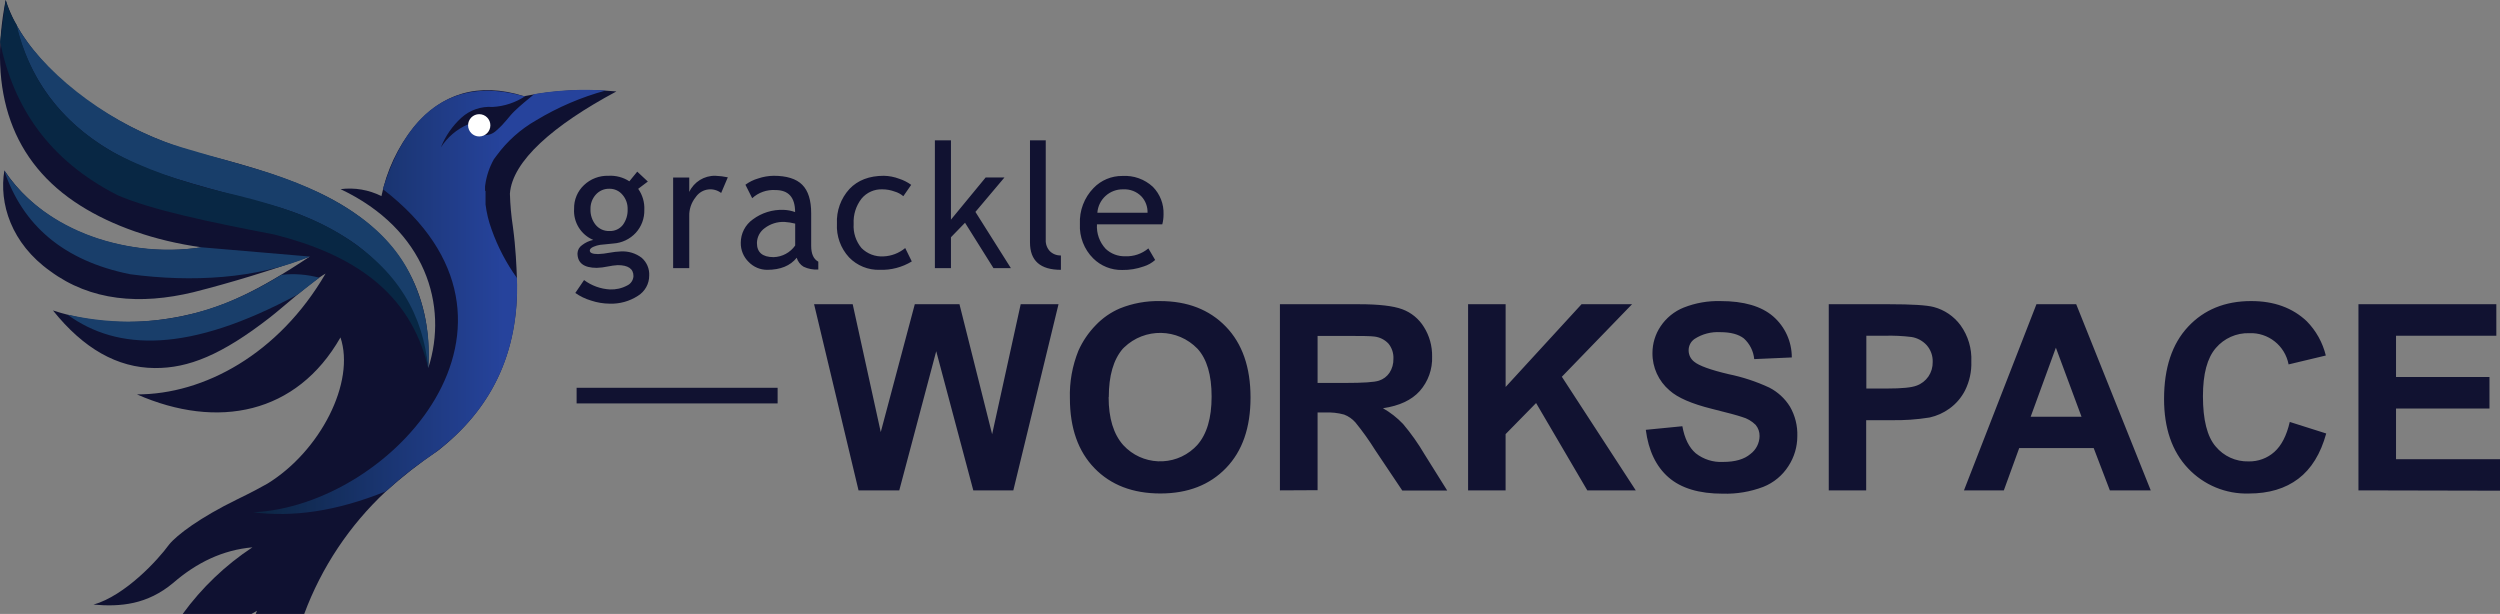 <?xml version="1.0" encoding="UTF-8"?> <svg xmlns="http://www.w3.org/2000/svg" xmlns:xlink="http://www.w3.org/1999/xlink" id="logo--grackle-workspace" viewBox="0 0 634.57 155.84"><rect x="0" y="0" width="634.57" height="155.84" fill="#808080" stroke="none"/><defs><style> .cls-1 { fill: #111231; } .cls-1, .cls-2, .cls-3, .cls-4, .cls-5, .cls-6, .cls-7 { stroke-width: 0px; } .cls-2 { fill: url(#linear-gradient); } .cls-3 { fill: #193e6a; } .cls-4 { fill: #082744; } .cls-5 { fill: #183e6a; } .cls-6 { fill: #fff; } .cls-7 { fill: #0f1131; } </style><linearGradient id="linear-gradient" x1="64.26" y1="2591.5" x2="153.72" y2="2591.5" gradientTransform="translate(0 -2514.86)" gradientUnits="userSpaceOnUse"><stop offset="0" stop-color="#0c2541"></stop><stop offset=".71" stop-color="#26439c"></stop></linearGradient></defs><path id="text--workspace" class="cls-1" d="M217.92,124.47l-11.28-47.25h9.8l7.12,32.46,8.64-32.46h11.34l8.29,33,7.25-33h9.6l-11.47,47.25h-10.16l-9.41-35.32-9.38,35.32h-10.34ZM271.57,101.14c-.13-4.15.61-8.27,2.16-12.12,1.07-2.4,2.56-4.6,4.4-6.48,1.73-1.82,3.81-3.26,6.11-4.25,3.24-1.31,6.71-1.94,10.2-1.87,6.96,0,12.53,2.16,16.71,6.48,4.18,4.32,6.27,10.32,6.27,18s-2.07,13.6-6.22,17.9c-4.15,4.3-9.69,6.45-16.63,6.46-7.02,0-12.61-2.14-16.76-6.42-4.15-4.28-6.23-10.18-6.24-17.7ZM281.4,100.81c0,5.33,1.24,9.39,3.71,12.17,4.76,5.18,12.82,5.53,18,.77.27-.25.52-.5.77-.77,2.44-2.74,3.66-6.85,3.66-12.32s-1.19-9.51-3.56-12.12c-5.05-5.25-13.4-5.4-18.65-.35-.12.11-.24.23-.35.35-2.36,2.75-3.54,6.84-3.54,12.27h-.04ZM324.88,124.47v-47.25h20.07c5.05,0,8.72.43,11,1.28,2.29.85,4.22,2.44,5.49,4.52,1.4,2.23,2.11,4.82,2.07,7.45.12,3.22-1,6.36-3.13,8.78-2.08,2.31-5.2,3.77-9.35,4.37,1.89,1.07,3.61,2.42,5.11,4,2.03,2.4,3.84,4.96,5.43,7.67l5.77,9.22h-11.4l-6.89-10.28c-1.52-2.44-3.19-4.77-5-7-.78-.89-1.77-1.58-2.87-2-1.56-.43-3.18-.6-4.8-.53h-1.94v19.72l-9.56.05ZM334.44,97.2h7c4.58,0,7.44-.19,8.58-.58,1.09-.35,2.03-1.05,2.67-2,.69-1.05,1.03-2.29,1-3.55.07-1.39-.38-2.76-1.25-3.84-.95-1.02-2.24-1.66-3.62-1.81-.77-.11-3.1-.17-7-.16h-7.38v11.94ZM372.64,124.47v-47.25h9.53v21l19.27-21h12.82l-17.82,18.41,18.76,28.84h-12.3l-13-22.17-7.74,7.89v14.28h-9.52ZM417.75,109.1l9.28-.91c.56,3.12,1.7,5.41,3.4,6.87,1.96,1.54,4.42,2.32,6.92,2.19,3.07,0,5.38-.67,6.94-2,1.45-1.07,2.31-2.76,2.34-4.56.02-1.04-.33-2.05-1-2.85-.96-.95-2.14-1.64-3.44-2-1.11-.39-3.66-1.07-7.63-2.06-5.12-1.27-8.71-2.82-10.77-4.67-2.79-2.37-4.39-5.85-4.35-9.51,0-2.4.71-4.75,2.05-6.75,1.44-2.16,3.49-3.83,5.9-4.79,2.96-1.17,6.13-1.72,9.31-1.64,5.93,0,10.39,1.3,13.39,3.9,3.01,2.62,4.73,6.42,4.72,10.41l-9.54.42c-.19-2.01-1.12-3.88-2.62-5.24-1.35-1.06-3.36-1.6-6-1.6-2.3-.13-4.58.46-6.51,1.71-.97.66-1.54,1.76-1.52,2.93,0,1.13.53,2.19,1.42,2.87,1.2,1,4.12,2.07,8.76,3.16,3.55.73,7.01,1.87,10.3,3.4,2.14,1.1,3.95,2.76,5.22,4.8,1.33,2.28,1.98,4.89,1.89,7.53,0,2.7-.78,5.34-2.26,7.6-1.52,2.38-3.75,4.23-6.38,5.27-3.28,1.25-6.77,1.83-10.28,1.73-6,0-10.59-1.38-13.76-4.14-3.17-2.76-5.1-6.78-5.78-12.07ZM464.19,124.47v-47.25h15.31c5.8,0,9.58.24,11.34.71,2.73.72,5.13,2.36,6.8,4.63,1.92,2.67,2.89,5.91,2.74,9.2.09,2.53-.46,5.04-1.58,7.31-.94,1.85-2.31,3.45-4,4.66-1.5,1.08-3.2,1.84-5,2.24-3.27.53-6.58.75-9.89.68h-6.22v17.82h-9.5ZM473.73,85.22v13.4h5.22c3.76,0,6.27-.24,7.54-.74,1.22-.44,2.26-1.25,3-2.32.73-1.08,1.11-2.36,1.08-3.67.06-1.56-.48-3.08-1.51-4.26-1.01-1.11-2.36-1.85-3.84-2.09-2.28-.28-4.57-.39-6.86-.32h-4.63ZM545.92,124.47h-10.38l-4.1-10.73h-18.91l-3.9,10.73h-10.12l18.4-47.25h10.09l18.92,47.25ZM528.35,105.78l-6.51-17.53-6.4,17.53h12.91ZM581.21,107.1l9.25,2.93c-1.42,5.16-3.78,8.99-7.08,11.49-3.3,2.5-7.48,3.75-12.55,3.75-5.84.18-11.47-2.16-15.47-6.42-4.04-4.29-6.06-10.15-6.06-17.58,0-7.87,2.03-13.98,6.09-18.33,4.06-4.35,9.41-6.53,16.05-6.52,5.78,0,10.47,1.71,14.08,5.12,2.37,2.41,4.04,5.42,4.84,8.7l-9.45,2.26c-.9-4.76-5.16-8.14-10-7.93-3.25-.09-6.36,1.3-8.47,3.77-2.18,2.52-3.27,6.59-3.27,12.22,0,6,1.07,10.25,3.22,12.76,2.06,2.49,5.15,3.89,8.38,3.8,2.41.05,4.75-.81,6.54-2.42,1.8-1.61,3.1-4.14,3.9-7.6ZM598.64,124.47v-47.25h35v8h-25.46v10.47h23.72v8h-23.72v12.86h26.39v8l-35.93-.08Z"></path><rect id="art--line" class="cls-1" x="146.36" y="98.43" width="51.02" height="3.97"></rect><path id="text--grackle" class="cls-1" d="M146.03,74.36l2.22-3.27c1.91,1.42,4.19,2.25,6.57,2.38,1.52.06,3.03-.28,4.37-1,.93-.43,1.55-1.35,1.6-2.38,0-1.86-1.33-2.79-4-2.79-.84.05-1.68.17-2.5.34-.92.2-1.86.32-2.81.35-3.27,0-4.9-1.23-4.9-3.7.04-.83.46-1.59,1.15-2.06.84-.65,1.81-1.11,2.85-1.33-3.14-1.33-5.09-4.51-4.86-7.91-.05-2.27.86-4.45,2.51-6,1.67-1.59,3.91-2.44,6.21-2.37,1.87-.11,3.73.38,5.31,1.4l2-2.45,2.69,2.51-2.45,1.85c1.1,1.55,1.65,3.43,1.56,5.33.06,2.15-.72,4.25-2.17,5.84-1.48,1.6-3.52,2.57-5.69,2.71l-3.37.34c-.55.09-1.09.24-1.61.46-.68.27-1,.62-1,1,0,.58.7.88,2.1.88.97-.04,1.93-.15,2.88-.34.96-.18,1.93-.29,2.9-.33,1.9-.11,3.79.46,5.3,1.62,1.29,1.13,1.99,2.79,1.9,4.5.01,2.09-1.07,4.04-2.85,5.14-2.14,1.39-4.66,2.09-7.21,2-1.6-.02-3.18-.28-4.7-.79-1.43-.42-2.78-1.07-4-1.93ZM154.69,47.91c-1.32-.04-2.59.51-3.47,1.5-.89,1-1.37,2.31-1.34,3.65-.06,1.45.4,2.87,1.3,4,.86,1.05,2.16,1.63,3.51,1.58,1.31.06,2.58-.51,3.4-1.54.85-1.16,1.28-2.57,1.22-4,.04-1.35-.43-2.66-1.32-3.68-.82-.98-2.03-1.53-3.3-1.51ZM183.05,48.98c-1.98-1.51-4.81-1.13-6.32.86-.06.07-.11.15-.16.22-1.09,1.36-1.67,3.07-1.62,4.81v13.19h-4.09v-23h4.09v3.66c1.21-2.56,3.81-4.17,6.64-4.1,1.06.04,2.11.17,3.15.39l-1.69,3.97ZM202.23,65.42c-1.64,2.05-4.14,3.07-7.5,3.07-1.77,0-3.47-.72-4.7-2-1.32-1.28-2.04-3.05-2-4.88,0-2.35,1.14-4.56,3.06-5.92,2.25-1.68,5.01-2.53,7.81-2.42,1,.03,1.98.22,2.92.56,0-3.73-1.67-5.59-5-5.59-2.16-.14-4.29.61-5.89,2.07l-1.72-3.42c.97-.72,2.07-1.26,3.23-1.59,1.26-.43,2.59-.66,3.92-.68,3.33,0,5.76.76,7.27,2.28,1.52,1.52,2.27,3.93,2.27,7.24v8.28c0,2,.6,3.36,1.81,4v2c-1.28.08-2.57-.17-3.73-.71-.85-.51-1.48-1.33-1.75-2.29ZM201.84,56.76c-.89-.23-1.8-.37-2.71-.43-1.82-.08-3.6.49-5.05,1.59-1.21.88-1.93,2.27-1.95,3.76,0,2.39,1.41,3.58,4.23,3.59,2.19-.06,4.22-1.16,5.48-2.95v-5.56ZM231.29,46.92l-2,2.88c-.64-.54-1.39-.95-2.2-1.18-1-.37-2.05-.56-3.11-.56-2.04-.08-4,.79-5.3,2.36-1.41,1.82-2.12,4.09-2,6.39-.15,2.23.56,4.44,2,6.16,1.46,1.46,3.48,2.23,5.54,2.11,2.03-.07,3.98-.82,5.55-2.12l1.67,3.4c-2.45,1.49-5.28,2.23-8.14,2.13-2.92.09-5.75-1.06-7.78-3.16-2.14-2.32-3.25-5.4-3.08-8.55-.16-3.25.99-6.43,3.19-8.83,2.12-2.22,5.03-3.33,8.73-3.33,1.32.03,2.63.28,3.87.75,1.1.35,2.13.88,3.06,1.55ZM252.17,68.06l-7.22-11.52-3.57,3.68v7.84h-4.08v-32.44h4.08v20.13l8.81-10.7h4.77l-7.37,8.74,9,14.27h-4.42ZM261.44,61.55v-25.93h4v25.24c-.06,1.07.32,2.13,1.06,2.91.74.72,1.75,1.11,2.79,1.07v3.65c-5.23,0-7.85-2.31-7.85-6.94ZM295.02,56.95h-16.58c-.15,2.29.65,4.53,2.21,6.21,1.35,1.27,3.15,1.95,5,1.89,2.13.08,4.21-.63,5.84-2l1.72,2.94c-.84.75-1.83,1.31-2.9,1.64-1.75.62-3.6.93-5.46.9-2.75.06-5.41-1.01-7.36-2.94-2.31-2.3-3.54-5.47-3.38-8.73-.16-3.39,1.1-6.7,3.46-9.13,1.91-1.99,4.57-3.1,7.33-3.07,2.85-.17,5.64.82,7.73,2.76,1.83,1.86,2.81,4.39,2.71,7,0,.85-.1,1.71-.32,2.53ZM285.11,48.06c-3.42-.08-6.31,2.52-6.57,5.93h12.74c.04-1.53-.51-3.01-1.55-4.13-1.21-1.24-2.89-1.89-4.62-1.8h0Z"></path><g id="art--icon"><path id="Background" class="cls-7" d="M156.44,23.21c-7.82-.74-15.71-.33-23.41,1.21-11.69-3.72-21-.57-27.91,7.74-4.14,5.12-6.99,11.17-8.3,17.62-3.21-1.61-6.82-2.23-10.38-1.77,21.69,10.26,27.38,29.63,22.27,45.39,1.1-19.14-7.19-34.72-27.71-44.46-7.1-3.34-16.31-6.49-28-9.4-12.76-3.13-24.69-8.96-35-17.1C9.02,14.72,3.72,7.26,1.44,0c-4.53,23.25,1.55,41.23,19,52.21,7.91,5,18.7,8.92,30.74,10.56-5.17.81-10.43.88-15.62.21-15.52-2-27.54-9.27-34.45-19.72-1.4,8.35,1.72,18.51,11.63,25.55,10.3,7.61,22.82,8.61,36.31,5.37,9.65-2.45,19.55-5.47,29.59-9.06-13.51,9-21.64,12.52-29.79,14.53-12.63,3.04-24.41,2.77-35.41-.85,7.75,9.68,16.35,14.55,25.82,14.62,8.54.07,17-3.31,29.27-12.85,3.59-2.8,10.38-9,14.11-11.13-11.84,20.38-30.85,30.7-47.88,30.67,20.51,9,40.56,5,51.66-14.46,3.83,11.34-5.11,28.87-18.55,37.12-1.76,1-4.19,2.3-7.7,4-9.37,4.58-15.27,9-17.26,11.47-2.81,3.9-11.17,12.95-19.18,15.23,6.86.6,13.67,0,20.27-5.54,5.94-5.14,12.56-8.34,20.07-9-6.87,4.53-12.86,10.26-17.7,16.91h17.46l1.41-.82-.33.82h12.31c4.4-11.86,11.52-22.53,20.77-31.15,4.13-3.73,8.52-7.17,13.14-10.27,13.05-10.25,20.75-24.23,20.07-44.1-.1-2.57-.28-7.36-1-12.69-.43-2.8-.69-5.63-.77-8.47.59-8.25,11-17.37,27-25.93v-.02Z"></path><path id="Gradient" class="cls-2" d="M123.12,48.42v-1.1l.06-.46h0c.32-2.26,1.06-4.45,2.18-6.44l.66-.89c2.69-3.68,6.12-6.74,10.08-9,5.5-3.32,11.43-5.86,17.62-7.55-6.06-.41-12.15-.1-18.14.92-1.82,1.52-3.34,2.72-4.95,4.27s-2.36,3-4.61,4.93c-.86.85-2.04,1.29-3.25,1.2l-4-2.73c-2.82,1.22-5.22,3.26-6.87,5.85,1.14-2.88,2.93-5.46,5.22-7.55,2.15-1.95,5.01-2.93,7.9-2.72,2.99-.16,5.87-1.12,8.36-2.78l-.37.07c-16.73-4.82-29.43,2.6-35.82,23.58,44.25,34.05,2.18,80.4-32.93,82.01,9.85,1.27,20.92-.14,33.73-5.34,3.07-2.87,6.34-5.52,9.78-7.93,14.94-10,24.23-25,23.44-46.2-2.71-3.78-4.88-7.92-6.43-12.31-.75-2.05-1.27-4.18-1.54-6.35,0-.04,0-.08,0-.12,0-.05,0-.11,0-.16v-.4s0-.07,0-.1v-1.03h0v-1.62h0l-.12-.05Z"></path><circle id="Eye" class="cls-6" cx="121.64" cy="31.81" r="2.83"></circle><path id="Wing_Top" data-name="Wing Top" class="cls-5" d="M3.99,6.01c6.35,11.73,22.08,24.15,37.94,30,4.74,1.76,13.89,4.11,23.79,7.07,18.15,5.5,31.74,13.66,38.11,26,3.86,7.5,5.55,15.93,4.87,24.34-2-13.24-9.45-25.53-19.85-32.4-6.2-4.06-13.01-7.1-20.17-9-14.94-3.91-27.68-7.48-32.24-9.6C19.44,35.33,8.24,23.49,3.99,6.01Z"></path><path id="Wing_2" data-name="Wing 2" class="cls-4" d="M1.44,0c.62,2.23,1.56,4.37,2.78,6.34,3.13,13.29,10.67,24.18,24,32,8.12,4.48,18.17,7.84,27.65,10.23,12,2.69,22.67,6,30.72,11,14.79,9.11,20.85,20.76,22.09,33.85-4.51-19.5-19.45-28.95-39.08-33.9-16.16-3.1-31.16-6.23-39.75-9.97C12.44,40.67,3.44,27.3.03,10.67L1.44,0Z"></path><path class="cls-3" d="M1.06,43.26c10.55,15.8,32,22.26,50.07,19.51l27.52,2.35c-13.53,5.67-30,6.58-45.61,4.49-16.99-3.42-27.32-12.49-31.98-26.35ZM17.14,79.87c21.08,4.62,38.3-.23,54.3-10.11,3.21-.36,6.47-.11,9.59.73l-5.48,4.27c-27.61,14.89-45.7,14.36-58.41,5.12h0Z"></path></g></svg> 